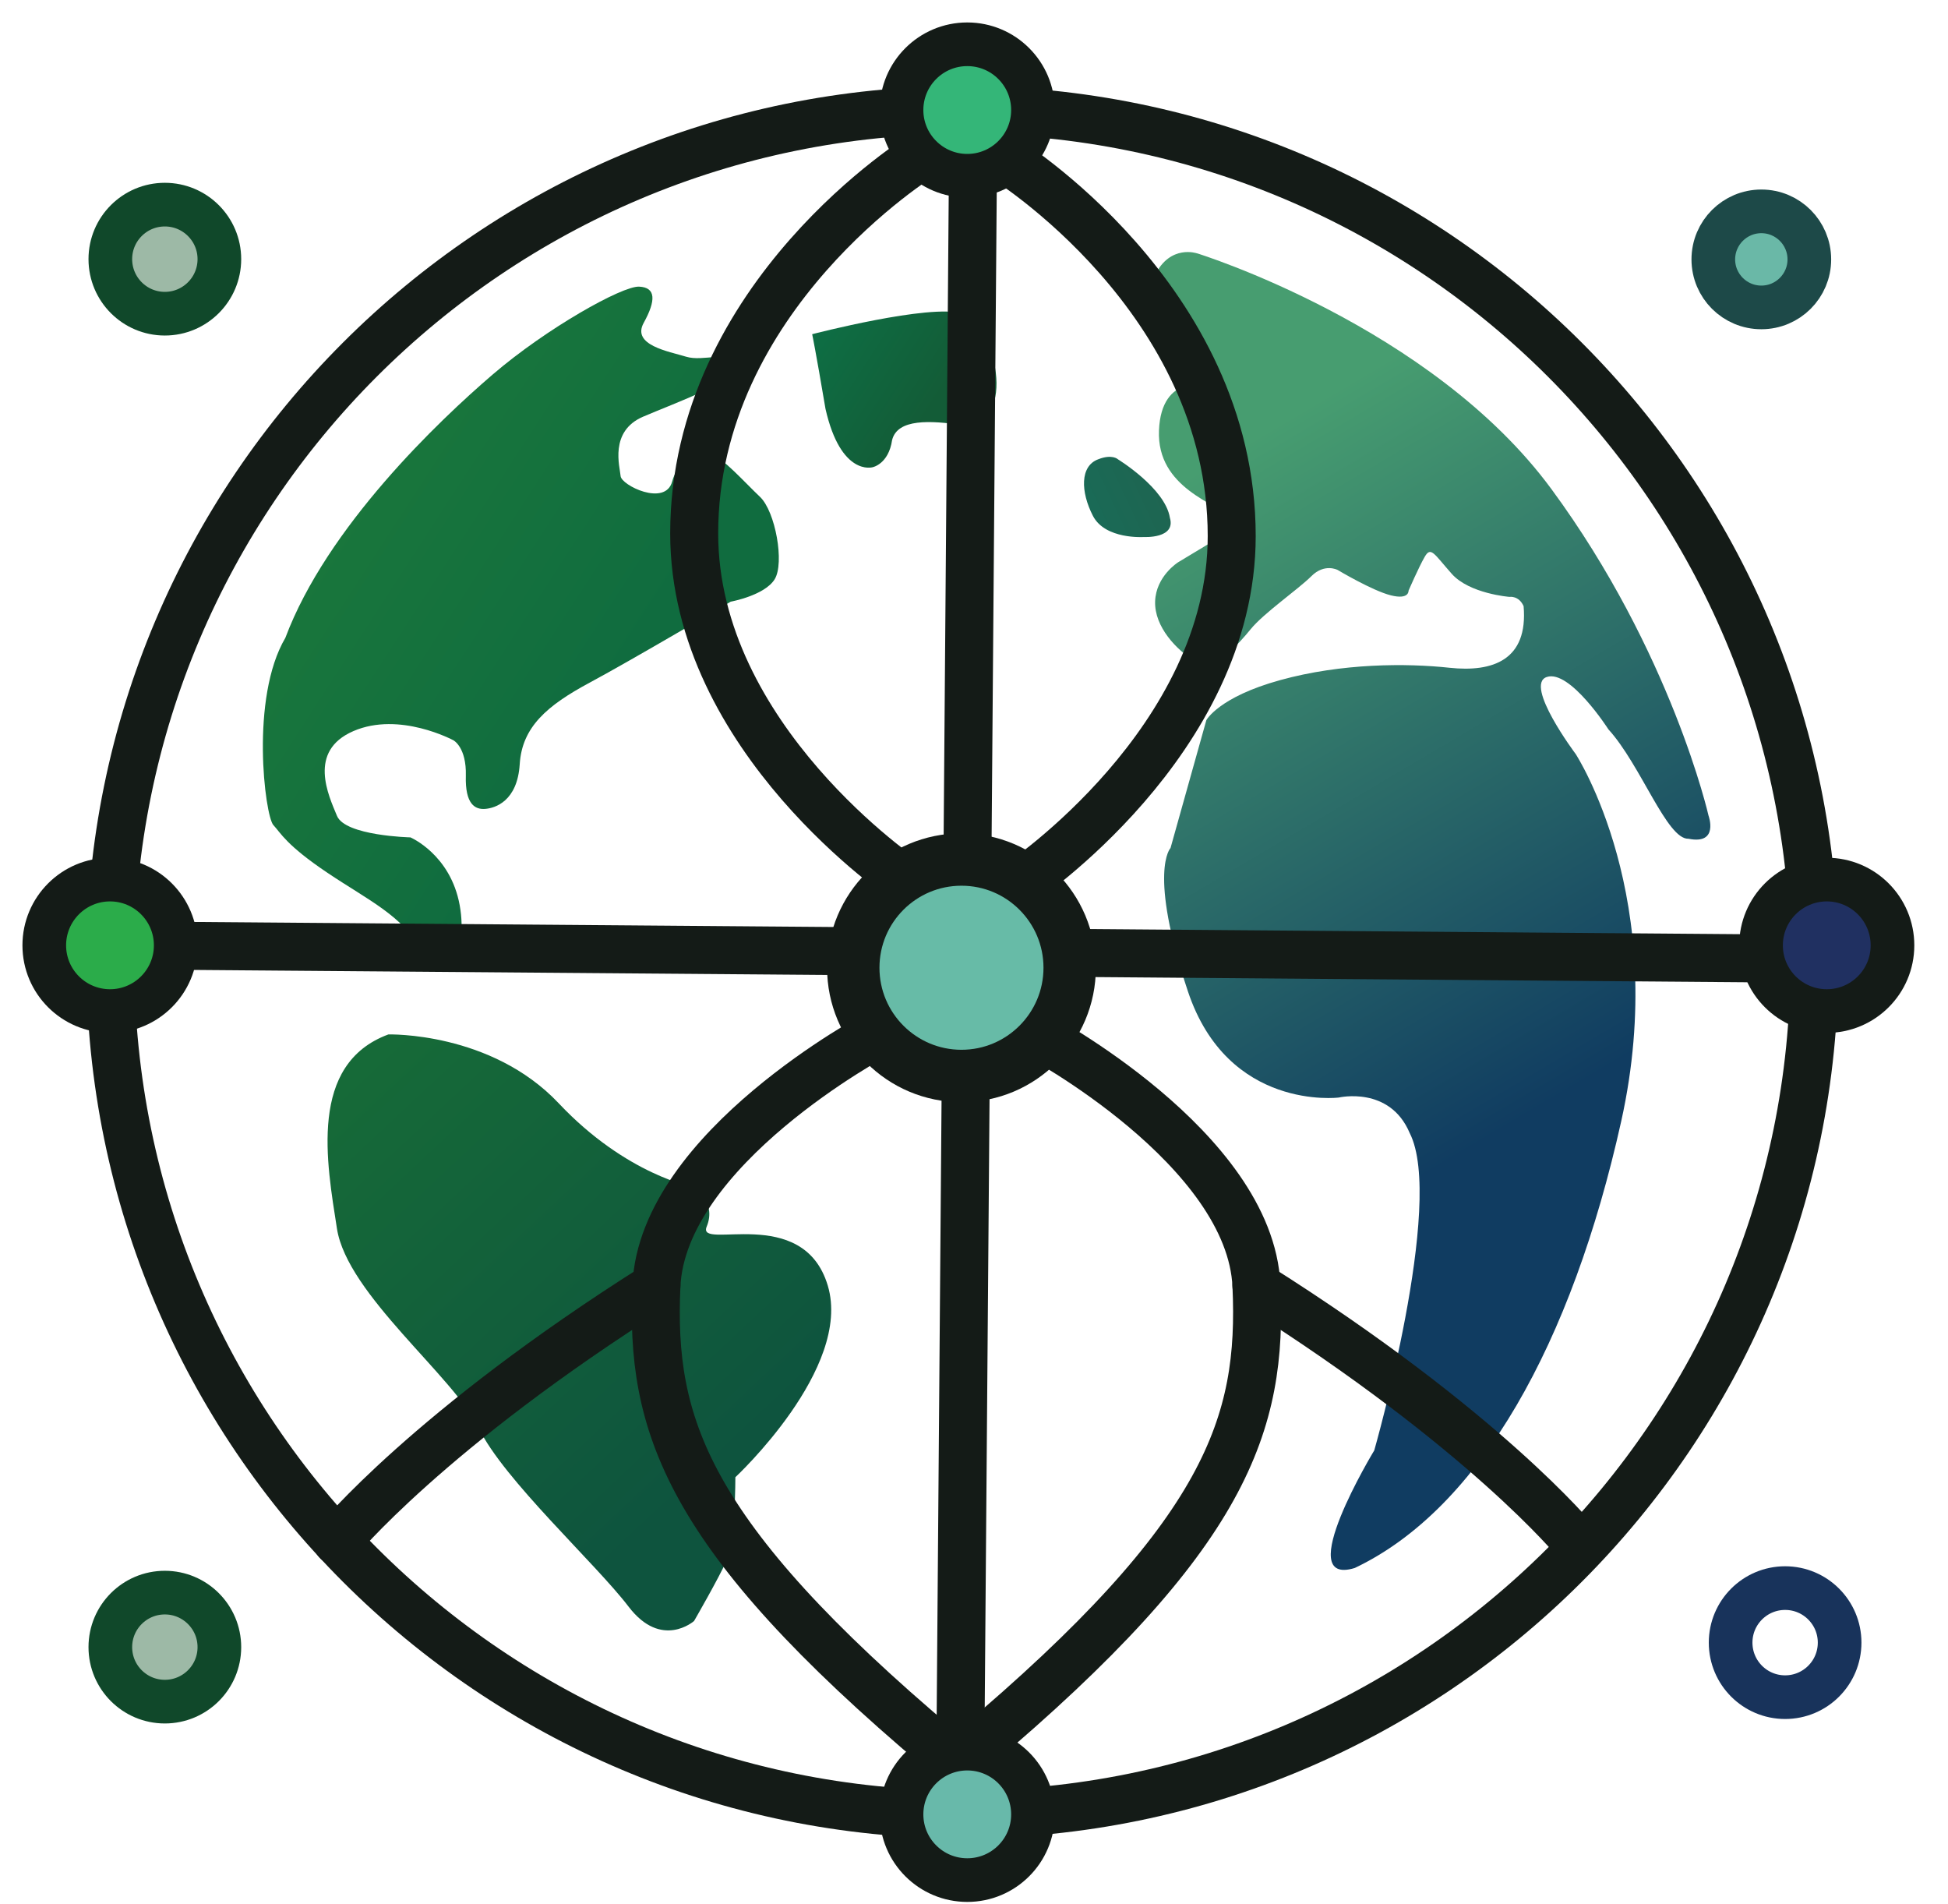 <?xml version="1.0" encoding="UTF-8"?>
<svg xmlns="http://www.w3.org/2000/svg" width="44" height="43" viewBox="0 0 44 43" fill="none">
  <path d="M40.321 38.326C41.001 38.326 41.552 37.775 41.552 37.094C41.552 36.414 41.001 35.863 40.321 35.863C39.641 35.863 39.09 36.414 39.09 37.094C39.09 37.775 39.641 38.326 40.321 38.326Z" stroke="#18335B" stroke-width="0.986" stroke-miterlimit="10"></path>
  <path d="M39.784 6.942C40.382 6.942 40.868 6.457 40.868 5.858C40.868 5.259 40.382 4.773 39.784 4.773C39.185 4.773 38.699 5.259 38.699 5.858C38.699 6.457 39.185 6.942 39.784 6.942Z" fill="#6AB8A7" stroke="#1D4948" stroke-width="0.986" stroke-miterlimit="10"></path>
  <path d="M3.723 38.427C4.403 38.427 4.955 37.876 4.955 37.196C4.955 36.516 4.403 35.965 3.723 35.965C3.043 35.965 2.492 36.516 2.492 37.196C2.492 37.876 3.043 38.427 3.723 38.427Z" fill="#9DB9A6" stroke="#10482A" stroke-width="0.986" stroke-miterlimit="10"></path>
  <path d="M3.723 7.084C4.403 7.084 4.955 6.532 4.955 5.852C4.955 5.172 4.403 4.621 3.723 4.621C3.043 4.621 2.492 5.172 2.492 5.852C2.492 6.532 3.043 7.084 3.723 7.084Z" fill="#9DB9A6" stroke="#10482A" stroke-width="0.986" stroke-miterlimit="10"></path>
  <path d="M8.771 23.36C8.771 23.36 11.09 23.293 12.621 24.916C14.152 26.54 15.677 26.812 15.677 26.812C15.677 26.812 16.193 27.143 15.962 27.7C15.73 28.257 18.142 27.167 18.698 29.034C19.254 30.901 16.61 33.359 16.61 33.359C16.61 33.359 16.61 34.798 16.425 35.215C16.24 35.632 15.677 36.606 15.677 36.606C15.677 36.606 14.941 37.256 14.198 36.282C13.456 35.308 11.368 33.406 10.812 32.246C10.256 31.087 7.843 29.231 7.611 27.746C7.38 26.262 6.962 24.029 8.772 23.36H8.771Z" fill="url(#paint0_linear_969_242)"></path>
  <path d="M6.175 18.632C6.34 18.81 6.465 19.085 7.398 19.711C8.33 20.337 9.095 20.676 9.548 21.498C10 22.32 10.592 21.59 10.383 20.441C10.174 19.293 9.27 18.91 9.27 18.91C9.27 18.91 7.796 18.876 7.611 18.423C7.425 17.971 6.938 16.962 7.982 16.51C9.026 16.058 10.244 16.719 10.244 16.719C10.244 16.719 10.539 16.876 10.522 17.519C10.504 18.163 10.731 18.284 10.956 18.267C11.182 18.251 11.687 18.094 11.739 17.258C11.791 16.422 12.348 15.936 13.322 15.414C14.296 14.891 16.505 13.587 16.505 13.587C16.505 13.587 17.27 13.448 17.497 13.082C17.724 12.717 17.515 11.552 17.167 11.221C16.819 10.891 16.304 10.314 16.088 10.282C15.872 10.249 15.34 10.3 15.183 10.873C15.027 11.447 14.035 10.96 14.018 10.751C14.001 10.542 13.757 9.742 14.523 9.411C15.289 9.081 16.736 8.578 16.577 8.238C16.419 7.898 15.897 8.176 15.497 8.055C15.097 7.934 14.262 7.794 14.54 7.29C14.818 6.786 14.818 6.49 14.435 6.473C14.053 6.456 12.347 7.412 11.13 8.456C9.912 9.5 7.384 11.9 6.445 14.405C5.644 15.762 5.984 18.415 6.174 18.632H6.175Z" fill="url(#paint1_linear_969_242)"></path>
  <path d="M18.344 7.547C18.344 7.547 21.01 6.854 21.733 7.081C22.455 7.307 23.038 9.599 21.733 9.599C21.019 9.495 20.271 9.45 20.15 9.938C20.07 10.482 19.71 10.551 19.71 10.551C19.71 10.551 18.994 10.765 18.646 9.235C18.419 7.894 18.345 7.548 18.345 7.548L18.344 7.547Z" fill="url(#paint2_linear_969_242)"></path>
  <path d="M25.249 10.371C25.249 10.371 26.32 11.025 26.425 11.694C26.564 12.168 25.837 12.127 25.837 12.127C25.837 12.127 24.964 12.188 24.686 11.649C24.408 11.11 24.39 10.522 24.808 10.371C25.121 10.248 25.25 10.371 25.25 10.371H25.249Z" fill="url(#paint3_linear_969_242)"></path>
  <path d="M27.04 5.721C27.04 5.721 32.328 7.356 35.042 11.044C37.756 14.732 38.591 18.419 38.591 18.419C38.591 18.419 38.834 19.081 38.138 18.941C37.651 18.961 37.06 17.271 36.33 16.471C36.33 16.471 35.46 15.114 34.938 15.288C34.415 15.461 35.59 17.027 35.59 17.027C35.59 17.027 37.733 20.309 36.619 25.32C35.505 30.33 33.43 34.065 30.6 35.409C29.162 35.85 31.041 32.753 31.041 32.753C31.041 32.753 32.642 27.152 31.841 25.586C31.389 24.516 30.24 24.785 30.24 24.785C30.24 24.785 27.736 25.099 26.831 22.385C25.926 19.671 26.439 19.15 26.439 19.15L27.248 16.263C27.248 16.263 27.526 15.741 28.918 15.358C30.309 14.974 31.77 14.975 32.744 15.08C33.718 15.184 34.519 14.906 34.414 13.688C34.304 13.444 34.095 13.479 34.095 13.479C34.095 13.479 33.19 13.409 32.79 12.957C32.389 12.506 32.32 12.331 32.18 12.575C32.04 12.818 31.815 13.34 31.815 13.34C31.815 13.34 31.832 13.549 31.415 13.444C30.997 13.34 30.214 12.871 30.214 12.871C30.214 12.871 29.918 12.714 29.622 13.01C29.327 13.305 28.544 13.845 28.248 14.21C27.953 14.576 27.605 14.888 27.605 14.888C27.605 14.888 27.379 15.166 26.979 14.923C26.578 14.679 26.074 14.158 26.091 13.583C26.109 13.009 26.613 12.696 26.613 12.696L27.552 12.13C27.552 12.13 28.138 12.014 27.819 11.695C27.501 11.375 26.126 11.027 26.178 9.722C26.23 8.417 27.291 8.696 27.291 8.696C27.291 8.696 27.726 8.661 27.117 8.278C26.509 7.894 25.69 7.025 26.09 6.208C26.436 5.512 27.036 5.721 27.036 5.721H27.04Z" fill="url(#paint4_linear_969_242)"></path>
  <path d="M21.737 40.974C32.366 40.974 40.982 32.358 40.982 21.729C40.982 11.101 32.366 2.484 21.737 2.484C11.108 2.484 2.492 11.101 2.492 21.729C2.492 32.358 11.108 40.974 21.737 40.974Z" stroke="#141B17" stroke-width="1.084" stroke-miterlimit="10"></path>
  <path d="M3.125 21.352L40.351 21.647" stroke="#141B17" stroke-width="1.084" stroke-miterlimit="10"></path>
  <path d="M21.688 40.11L21.983 2.883" stroke="#141B17" stroke-width="1.084" stroke-miterlimit="10"></path>
  <path d="M22.668 3.562C22.668 3.562 27.821 6.725 27.821 12.106C27.821 16.745 23.038 19.946 23.038 19.946" stroke="#141B17" stroke-width="1.084" stroke-linecap="round" stroke-linejoin="round"></path>
  <path d="M20.832 3.504C20.832 3.504 15.68 6.666 15.68 12.047C15.68 16.686 20.463 19.887 20.463 19.887" stroke="#141B17" stroke-width="1.084" stroke-linecap="round" stroke-linejoin="round"></path>
  <path d="M19.796 23.363C19.796 23.363 14.966 25.929 14.827 29.037C14.688 32.145 15.465 34.639 21.223 39.492" stroke="#141B17" stroke-width="1.084" stroke-linecap="round" stroke-linejoin="round"></path>
  <path d="M7.613 34.806C7.613 34.806 9.677 32.282 14.827 29.035" stroke="#141B17" stroke-width="1.084" stroke-linecap="round" stroke-linejoin="round"></path>
  <path d="M23.411 23.363C23.411 23.363 28.241 25.929 28.38 29.037C28.519 32.145 27.742 34.639 21.984 39.492" stroke="#141B17" stroke-width="1.084" stroke-linecap="round" stroke-linejoin="round"></path>
  <path d="M35.593 34.806C35.593 34.806 33.529 32.282 28.379 29.035" stroke="#141B17" stroke-width="1.084" stroke-linecap="round" stroke-linejoin="round"></path>
  <path d="M21.848 3.969C22.668 3.969 23.332 3.304 23.332 2.485C23.332 1.665 22.668 1 21.848 1C21.028 1 20.363 1.665 20.363 2.485C20.363 3.304 21.028 3.969 21.848 3.969Z" fill="#34B678" stroke="#141B17" stroke-width="0.986" stroke-miterlimit="10"></path>
  <path d="M21.848 42.457C22.668 42.457 23.332 41.793 23.332 40.973C23.332 40.153 22.668 39.488 21.848 39.488C21.028 39.488 20.363 40.153 20.363 40.973C20.363 41.793 21.028 42.457 21.848 42.457Z" fill="#68B9AA" stroke="#141B17" stroke-width="0.986" stroke-miterlimit="10"></path>
  <path d="M21.717 24.298C23.067 24.298 24.161 23.203 24.161 21.854C24.161 20.504 23.067 19.41 21.717 19.41C20.367 19.41 19.273 20.504 19.273 21.854C19.273 23.203 20.367 24.298 21.717 24.298Z" fill="#67BBA7" stroke="#141B17" stroke-width="1.183" stroke-miterlimit="10"></path>
  <path d="M41.262 22.832C42.082 22.832 42.746 22.168 42.746 21.348C42.746 20.528 42.082 19.863 41.262 19.863C40.442 19.863 39.777 20.528 39.777 21.348C39.777 22.168 40.442 22.832 41.262 22.832Z" fill="#203061" stroke="#141B17" stroke-width="0.986" stroke-miterlimit="10"></path>
  <path d="M2.485 22.832C3.304 22.832 3.969 22.168 3.969 21.348C3.969 20.528 3.304 19.863 2.485 19.863C1.665 19.863 1 20.528 1 21.348C1 22.168 1.665 22.832 2.485 22.832Z" fill="#2BAC4A" stroke="#141B17" stroke-width="0.986" stroke-miterlimit="10"></path>
  <defs>
    <linearGradient id="paint0_linear_969_242" x1="8.352" y1="23.891" x2="16.656" y2="32.752" gradientUnits="userSpaceOnUse">
      <stop stop-color="#166A38"></stop>
      <stop offset="1" stop-color="#0E543E"></stop>
    </linearGradient>
    <linearGradient id="paint1_linear_969_242" x1="7.929" y1="11.379" x2="14.006" y2="15.322" gradientUnits="userSpaceOnUse">
      <stop stop-color="#19763C"></stop>
      <stop offset="1" stop-color="#106C3F"></stop>
    </linearGradient>
    <linearGradient id="paint2_linear_969_242" x1="18.08" y1="7.186" x2="21.095" y2="9.135" gradientUnits="userSpaceOnUse">
      <stop stop-color="#0D7146"></stop>
      <stop offset="1" stop-color="#135C37"></stop>
    </linearGradient>
    <linearGradient id="paint3_linear_969_242" x1="26.14" y1="10.93" x2="24.731" y2="11.59" gradientUnits="userSpaceOnUse">
      <stop stop-color="#1E6551"></stop>
      <stop offset="1" stop-color="#1A6A56"></stop>
    </linearGradient>
    <linearGradient id="paint4_linear_969_242" x1="25.696" y1="11.436" x2="34" y2="25.492" gradientUnits="userSpaceOnUse">
      <stop stop-color="#479D70"></stop>
      <stop offset="1" stop-color="#103C61"></stop>
    </linearGradient>
  </defs>
</svg>
